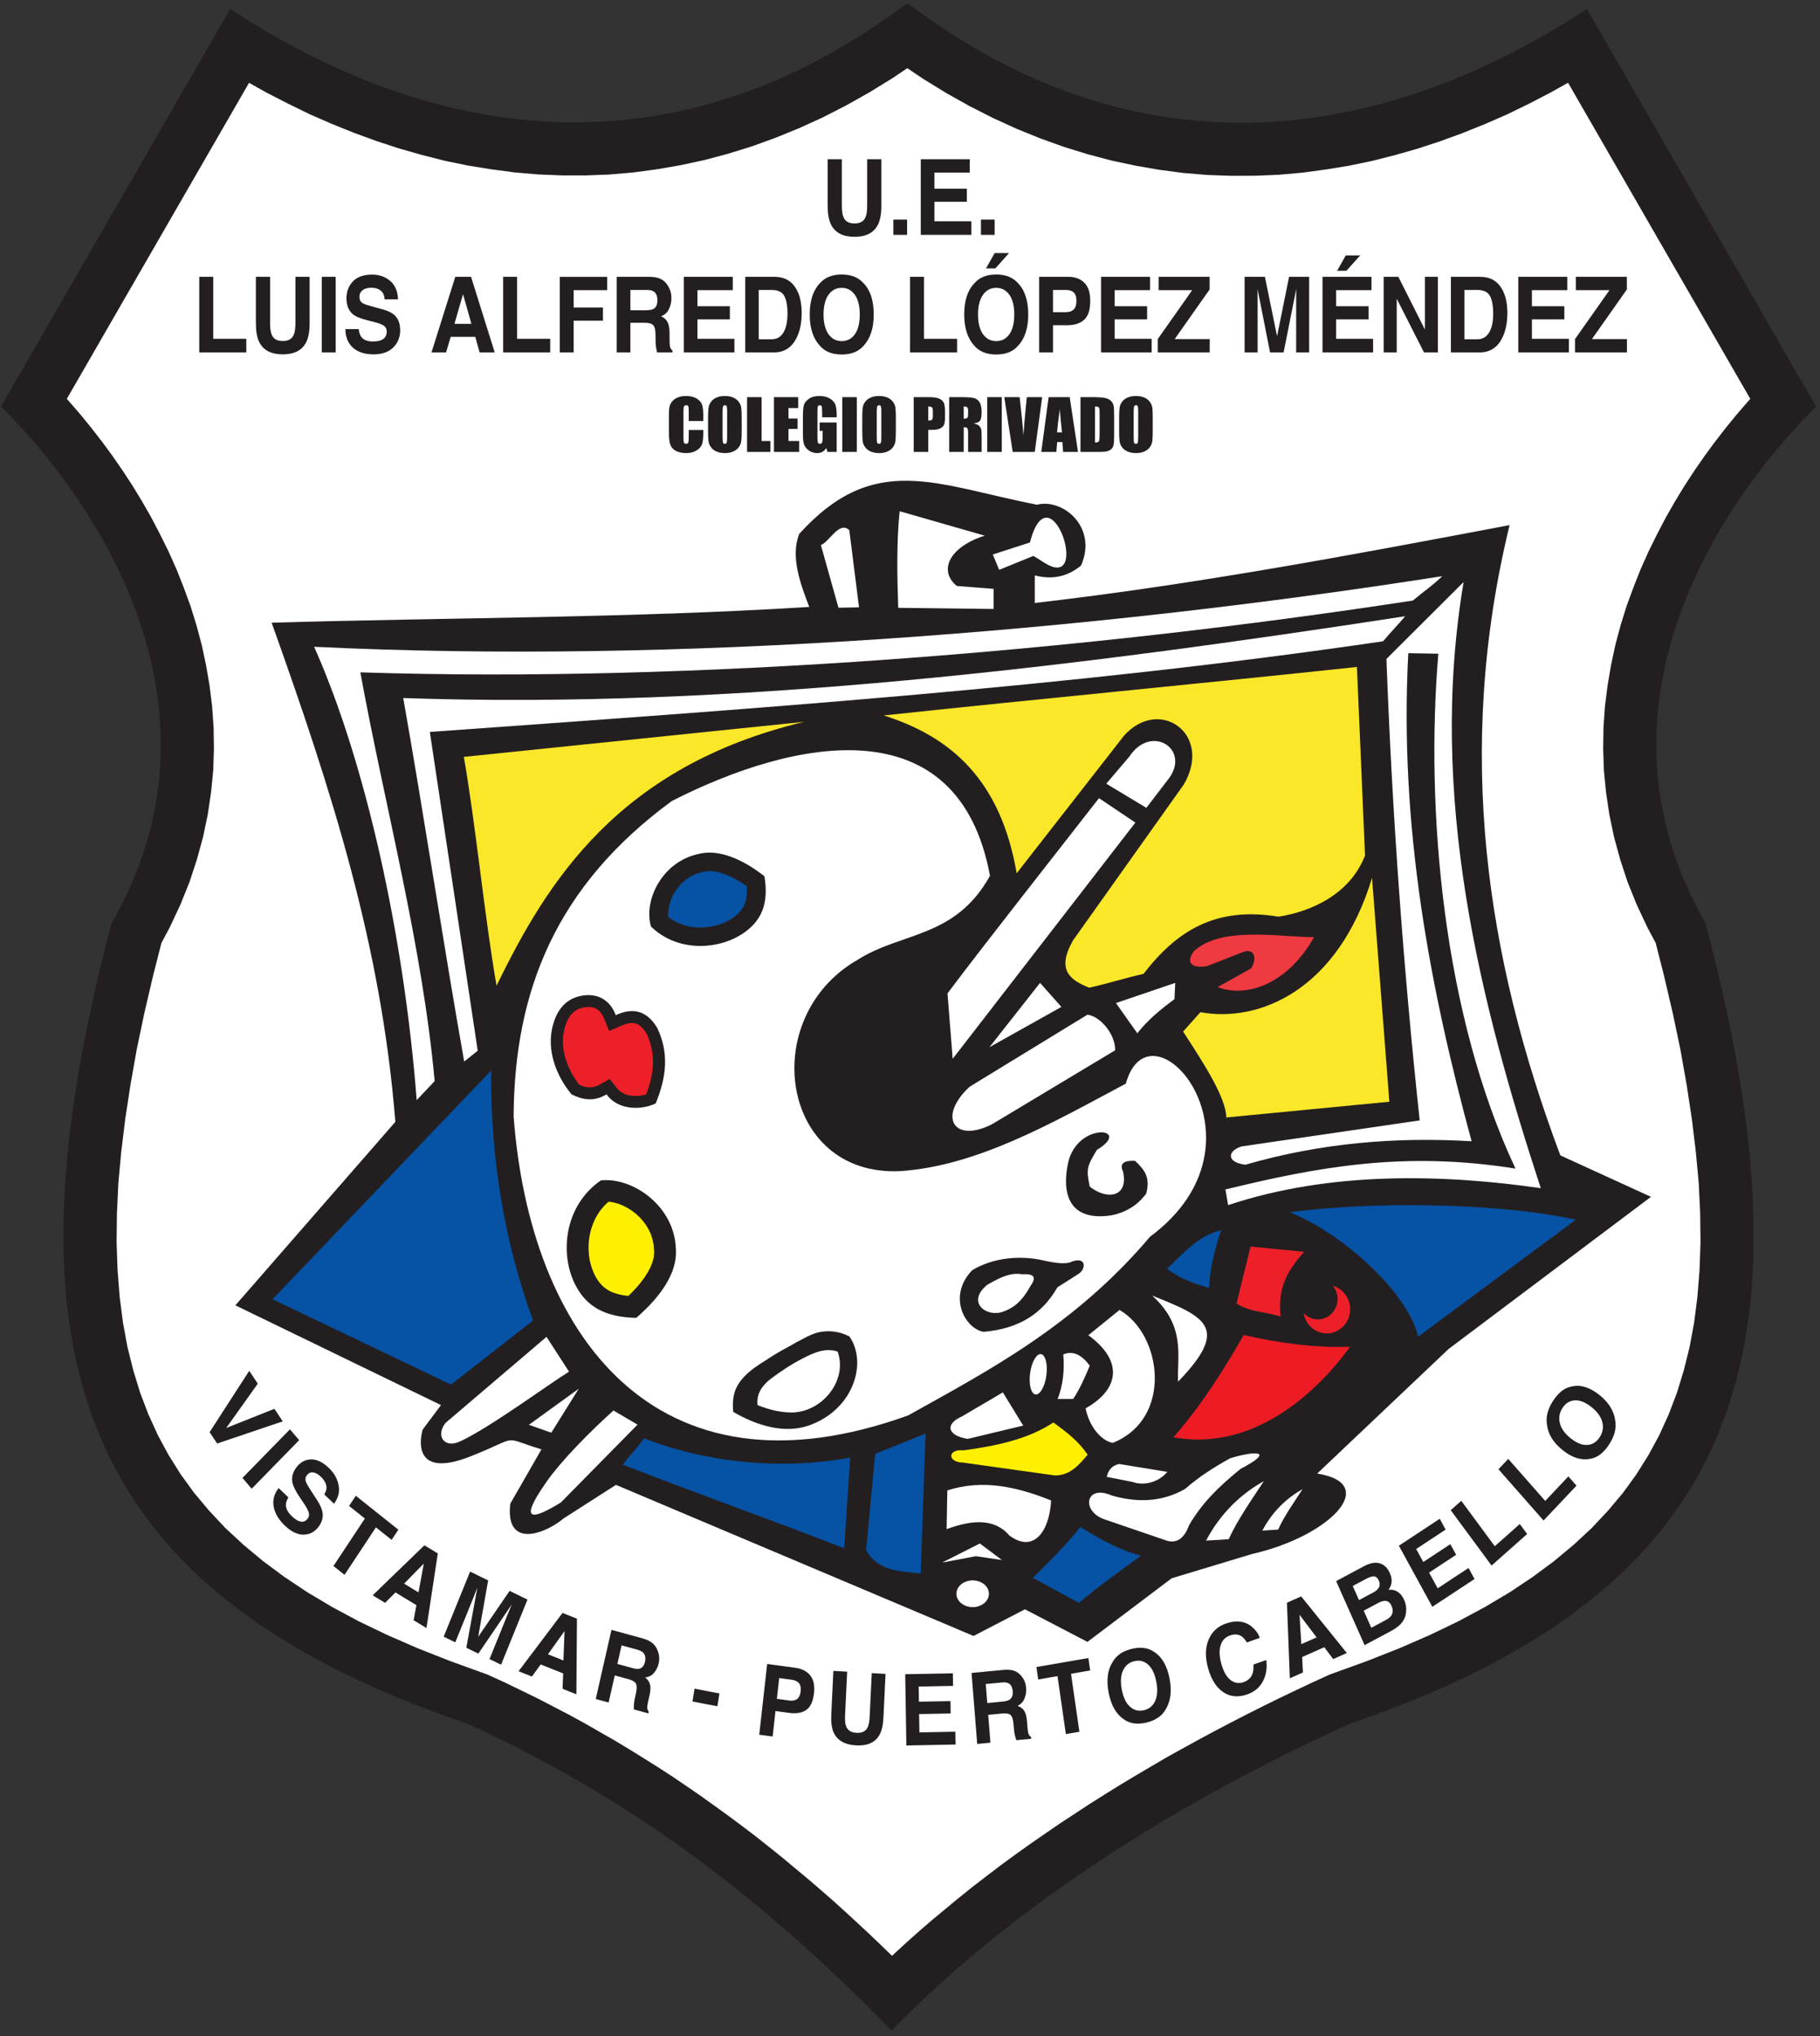<?xml version="1.0" encoding="UTF-8"?>
<svg xmlns="http://www.w3.org/2000/svg" xmlns:xlink="http://www.w3.org/1999/xlink" width="287pt" height="321pt" viewBox="0 0 287 321" version="1.1">
<rect x="0" y="0" width="287" height="321" fill="#333333" stroke="none"/>
<g id="surface1">
<path style=" stroke:none;fill-rule:evenodd;fill:rgb(13.699%,12.199%,12.5%);fill-opacity:1;" d="M 143.039 0.809 C 107.309 27.715 69.562 23.469 36.391 1.762 L 0.473 64.047 C 16.273 79.801 37.172 112.004 17.812 145.68 C -0.109 213.496 12 250.484 73.797 271.523 C 100.488 283.637 121.609 300.191 140.594 319.801 L 140.824 319.582 C 159.863 299.977 186.055 283.637 212.746 271.523 C 274.543 250.484 286.656 213.496 268.73 145.68 C 249.371 112.004 270.27 79.801 286.07 64.047 L 250.152 1.762 C 216.98 23.473 179.004 27.828 143.273 0.922 L 143.039 0.809 "/>
<path style="fill:none;stroke-width:5;stroke-linecap:butt;stroke-linejoin:miter;stroke:rgb(13.699%,12.199%,12.5%);stroke-opacity:1;stroke-miterlimit:22.926;" d="M 1430.391 3201.914 C 1073.086 2932.852 695.625 2975.312 363.906 3192.383 L 4.727 2569.531 C 162.734 2411.992 371.719 2089.961 178.125 1753.203 C -1.094 1075.039 120 705.156 737.969 494.766 C 1004.883 373.633 1216.094 208.086 1405.938 11.992 L 1408.242 14.18 C 1598.633 210.234 1860.547 373.633 2127.461 494.766 C 2745.43 705.156 2866.562 1075.039 2687.305 1753.203 C 2493.711 2089.961 2702.695 2411.992 2860.703 2569.531 L 2501.523 3192.383 C 2169.805 2975.273 1790.039 2931.719 1432.734 3200.781 Z M 1430.391 3201.914 " transform="matrix(0.1,0,0,-0.1,0,321)"/>
<path style=" stroke:none;fill-rule:evenodd;fill:rgb(100%,100%,100%);fill-opacity:1;" d="M 52.324 19.535 L 48.824 18.004 L 45.383 16.324 L 41.969 14.57 L 39.273 13.055 L 10.535 62.883 L 11.129 63.551 L 12.789 65.477 L 14.449 67.52 L 16.098 69.645 L 17.723 71.855 L 19.324 74.164 L 20.887 76.555 L 22.406 79.047 L 23.867 81.605 L 25.242 84.238 L 26.574 86.93 L 27.832 89.746 L 28.969 92.617 L 30.043 95.547 L 30.98 98.562 L 31.809 101.668 L 32.484 104.828 L 33.035 108.023 L 33.445 111.301 L 33.684 114.645 L 33.734 118.016 L 33.625 121.461 L 33.277 124.941 L 32.758 128.434 L 32.02 131.961 L 31.051 135.492 L 29.883 139.062 L 28.441 142.633 L 26.777 146.18 L 25.457 148.656 L 24.129 153.867 L 22.746 159.801 L 21.551 165.492 L 20.574 171.027 L 19.754 176.387 L 19.125 181.535 L 18.668 186.492 L 18.441 191.25 L 18.387 195.82 L 18.539 200.23 L 18.871 204.461 L 19.391 208.496 L 20.094 212.336 L 21.023 216.055 L 22.113 219.602 L 23.41 223.004 L 24.902 226.273 L 26.594 229.406 L 28.5 232.441 L 30.609 235.348 L 32.965 238.156 L 35.547 240.91 L 38.387 243.539 L 41.484 246.117 L 44.844 248.609 L 48.469 251.023 L 52.395 253.359 L 56.594 255.613 L 61.102 257.777 L 65.891 259.863 L 71.02 261.883 L 76.867 264 L 79.738 265.309 L 82.289 266.547 L 84.809 267.777 L 87.297 269.066 L 89.754 270.348 L 92.207 271.688 L 94.582 273.051 L 96.953 274.406 L 99.297 275.82 L 101.613 277.254 L 103.887 278.684 L 106.16 280.164 L 108.379 281.668 L 110.594 283.195 L 112.754 284.746 L 114.898 286.293 L 117.035 287.883 L 119.156 289.496 L 121.227 291.137 L 123.293 292.793 L 125.305 294.473 L 127.316 296.141 L 129.32 297.863 L 131.312 299.602 L 133.266 301.363 L 135.203 303.145 L 137.098 304.91 L 139.004 306.73 L 140.664 308.344 L 140.809 308.207 L 142.809 306.363 L 144.867 304.52 L 146.98 302.703 L 149.09 300.949 L 151.219 299.188 L 153.41 297.43 L 155.637 295.719 L 157.855 294.027 L 160.141 292.355 L 162.441 290.715 L 164.754 289.113 L 167.09 287.508 L 169.465 285.957 L 171.84 284.391 L 174.234 282.883 L 176.684 281.363 L 179.117 279.902 L 181.562 278.461 L 184.039 277.012 L 186.551 275.617 L 189.051 274.246 L 191.562 272.895 L 194.086 271.57 L 196.617 270.27 L 199.156 268.992 L 201.703 267.738 L 204.262 266.512 L 206.82 265.305 L 209.676 264 L 215.523 261.883 L 220.652 259.863 L 225.441 257.777 L 229.949 255.613 L 234.148 253.359 L 238.074 251.023 L 241.699 248.609 L 245.059 246.117 L 248.156 243.539 L 250.992 240.91 L 253.574 238.156 L 255.934 235.348 L 258.043 232.441 L 259.945 229.406 L 261.645 226.273 L 263.133 223.004 L 264.43 219.602 L 265.52 216.055 L 266.445 212.336 L 267.152 208.496 L 267.668 204.461 L 268.004 200.23 L 268.156 195.82 L 268.102 191.25 L 267.875 186.492 L 267.414 181.535 L 266.789 176.387 L 265.973 171.031 L 264.992 165.492 L 263.797 159.801 L 262.414 153.867 L 261.09 148.656 L 259.766 146.18 L 258.102 142.633 L 256.66 139.062 L 255.488 135.492 L 254.523 131.965 L 253.785 128.434 L 253.262 124.941 L 252.922 121.453 L 252.809 118.016 L 252.859 114.645 L 253.094 111.301 L 253.508 108.023 L 254.055 104.828 L 254.73 101.668 L 255.559 98.562 L 256.5 95.547 L 257.574 92.621 L 258.711 89.746 L 259.969 86.93 L 261.301 84.238 L 262.672 81.605 L 264.137 79.047 L 265.652 76.555 L 267.219 74.164 L 268.816 71.863 L 270.445 69.645 L 272.094 67.52 L 273.754 65.477 L 275.414 63.551 L 276.008 62.883 L 247.27 13.047 L 244.543 14.57 L 241.152 16.332 L 237.703 18.012 L 234.195 19.547 L 230.68 20.961 L 227.141 22.258 L 223.559 23.434 L 219.977 24.453 L 216.352 25.375 L 212.672 26.137 L 209.004 26.734 L 205.328 27.227 L 201.59 27.555 L 197.867 27.703 L 194.141 27.715 L 190.391 27.582 L 186.598 27.27 L 182.836 26.773 L 179.094 26.125 L 175.324 25.32 L 171.555 24.328 L 167.82 23.172 L 164.059 21.824 L 160.328 20.312 L 156.637 18.629 L 152.922 16.746 L 149.246 14.688 L 145.613 12.453 L 143.074 10.75 L 140.703 12.344 L 137.07 14.578 L 133.398 16.637 L 129.715 18.523 L 126.004 20.211 L 122.285 21.727 L 118.559 23.078 L 114.801 24.238 L 111.074 25.234 L 107.309 26.043 L 103.559 26.695 L 99.805 27.195 L 96.047 27.516 L 92.301 27.656 L 88.578 27.648 L 84.863 27.5 L 81.137 27.18 L 77.457 26.691 L 73.805 26.102 L 70.137 25.344 L 66.516 24.426 L 62.949 23.41 L 59.367 22.238 L 55.832 20.945 L 52.324 19.535 "/>
<path style=" stroke:none;fill-rule:nonzero;fill:rgb(13.699%,12.199%,12.5%);fill-opacity:1;" d="M 130.516 25.105 L 132.754 25.105 L 132.754 32.43 C 132.754 33.25 132.84 33.855 133.008 34.227 C 133.281 34.898 133.855 35.23 134.75 35.23 C 135.641 35.23 136.219 34.898 136.488 34.227 C 136.66 33.855 136.746 33.25 136.746 32.43 L 136.746 25.105 L 138.984 25.105 L 138.984 32.43 C 138.984 33.699 138.809 34.684 138.457 35.395 C 137.812 36.688 136.578 37.336 134.75 37.336 C 132.93 37.336 131.691 36.688 131.043 35.395 C 130.691 34.684 130.516 33.699 130.516 32.43 Z M 140.879 34.617 L 143.043 34.617 L 143.043 37.027 L 140.879 37.027 Z M 152.926 27.211 L 147.352 27.211 L 147.352 29.746 L 152.465 29.746 L 152.465 31.816 L 147.352 31.816 L 147.352 34.883 L 153.18 34.883 L 153.18 37.027 L 145.199 37.027 L 145.199 25.105 L 152.926 25.105 Z M 154.688 34.617 L 156.852 34.617 L 156.852 37.027 L 154.688 37.027 Z M 31.422 43.641 L 33.625 43.641 L 33.625 53.414 L 38.84 53.414 L 38.84 55.559 L 31.422 55.559 Z M 40.352 43.641 L 42.59 43.641 L 42.59 50.965 C 42.59 51.781 42.68 52.387 42.848 52.762 C 43.117 53.434 43.695 53.762 44.59 53.762 C 45.48 53.762 46.059 53.434 46.328 52.762 C 46.496 52.387 46.586 51.781 46.586 50.965 L 46.586 43.641 L 48.824 43.641 L 48.824 50.965 C 48.824 52.23 48.648 53.215 48.297 53.93 C 47.652 55.223 46.418 55.867 44.59 55.867 C 42.766 55.867 41.531 55.223 40.879 53.93 C 40.527 53.215 40.352 52.23 40.352 50.965 Z M 52.934 55.559 L 50.746 55.559 L 50.746 43.641 L 52.934 43.641 Z M 56.566 51.883 C 56.633 52.422 56.766 52.836 56.965 53.102 C 57.32 53.59 57.93 53.836 58.801 53.836 C 59.32 53.836 59.734 53.77 60.066 53.645 C 60.68 53.398 60.984 52.934 60.984 52.262 C 60.984 51.867 60.832 51.559 60.527 51.344 C 60.219 51.137 59.742 50.945 59.09 50.789 L 57.98 50.508 C 56.883 50.227 56.121 49.922 55.707 49.59 C 54.996 49.039 54.637 48.18 54.637 47.012 C 54.637 45.941 54.98 45.059 55.668 44.344 C 56.355 43.641 57.367 43.293 58.691 43.293 C 59.801 43.293 60.746 43.625 61.527 44.285 C 62.309 44.957 62.727 45.918 62.762 47.188 L 60.648 47.188 C 60.613 46.473 60.336 45.961 59.816 45.66 C 59.48 45.461 59.047 45.363 58.543 45.363 C 57.973 45.363 57.52 45.488 57.184 45.742 C 56.848 46.012 56.68 46.367 56.68 46.828 C 56.68 47.262 56.848 47.574 57.176 47.789 C 57.387 47.922 57.848 48.09 58.551 48.277 L 60.363 48.777 C 61.152 48.992 61.754 49.281 62.164 49.637 C 62.793 50.199 63.105 51.012 63.105 52.074 C 63.105 53.168 62.734 54.07 62.004 54.789 C 61.266 55.512 60.227 55.867 58.887 55.867 C 57.512 55.867 56.438 55.512 55.648 54.809 C 54.863 54.094 54.469 53.117 54.469 51.883 Z M 71.664 51.055 L 74.336 51.055 L 73.016 46.367 Z M 71.797 43.641 L 74.281 43.641 L 78.012 55.559 L 75.629 55.559 L 74.949 53.109 L 71.07 53.109 L 70.34 55.559 L 68.043 55.559 Z M 79.344 43.641 L 81.543 43.641 L 81.543 53.414 L 86.762 53.414 L 86.762 55.559 L 79.344 55.559 Z M 88.273 43.648 L 95.742 43.648 L 95.742 45.742 L 90.461 45.742 L 90.461 48.484 L 95.082 48.484 L 95.082 50.559 L 90.461 50.559 L 90.461 55.559 L 88.273 55.559 Z M 99.406 45.711 L 99.406 48.91 L 101.898 48.91 C 102.398 48.91 102.762 48.844 103.012 48.719 C 103.449 48.484 103.668 48.039 103.668 47.375 C 103.668 46.648 103.457 46.168 103.031 45.918 C 102.801 45.777 102.441 45.711 101.965 45.711 Z M 102.418 43.641 C 103.156 43.648 103.727 43.758 104.121 43.945 C 104.523 44.129 104.863 44.41 105.133 44.773 C 105.367 45.082 105.539 45.414 105.68 45.777 C 105.812 46.148 105.879 46.562 105.879 47.035 C 105.879 47.602 105.754 48.156 105.496 48.703 C 105.25 49.246 104.832 49.637 104.246 49.859 C 104.738 50.086 105.082 50.398 105.277 50.805 C 105.484 51.211 105.586 51.832 105.586 52.672 L 105.586 53.473 C 105.586 54.02 105.602 54.383 105.645 54.582 C 105.695 54.891 105.836 55.113 106.039 55.262 L 106.039 55.559 L 103.617 55.559 C 103.551 55.297 103.508 55.078 103.48 54.922 C 103.422 54.582 103.391 54.242 103.383 53.895 L 103.371 52.785 C 103.363 52.023 103.238 51.52 103.004 51.262 C 102.77 51.012 102.324 50.887 101.68 50.887 L 99.406 50.887 L 99.406 55.559 L 97.254 55.559 L 97.254 43.641 Z M 115.555 45.742 L 109.98 45.742 L 109.98 48.277 L 115.094 48.277 L 115.094 50.352 L 109.98 50.352 L 109.98 53.414 L 115.812 53.414 L 115.812 55.559 L 107.832 55.559 L 107.832 43.641 L 115.555 43.641 Z M 119.648 45.711 L 119.648 53.488 L 121.684 53.488 C 122.723 53.488 123.445 52.91 123.855 51.75 C 124.074 51.113 124.184 50.359 124.184 49.48 C 124.184 48.262 124.023 47.336 123.688 46.68 C 123.352 46.035 122.68 45.711 121.684 45.711 Z M 122.051 43.641 C 122.707 43.648 123.25 43.73 123.68 43.898 C 124.418 44.172 125.02 44.676 125.473 45.406 C 125.84 46 126.094 46.648 126.227 47.336 C 126.355 48.023 126.422 48.684 126.422 49.309 C 126.422 50.898 126.145 52.238 125.582 53.332 C 124.82 54.816 123.645 55.559 122.051 55.559 L 117.516 55.559 L 117.516 43.641 Z M 132.734 53.777 C 133.605 53.777 134.301 53.414 134.812 52.688 C 135.324 51.957 135.578 50.922 135.578 49.578 C 135.578 48.246 135.324 47.211 134.812 46.48 C 134.301 45.754 133.605 45.379 132.734 45.379 C 131.863 45.379 131.172 45.742 130.648 46.473 C 130.133 47.203 129.867 48.238 129.867 49.578 C 129.867 50.922 130.133 51.957 130.648 52.688 C 131.172 53.414 131.863 53.777 132.734 53.777 Z M 137.781 49.578 C 137.781 51.727 137.246 53.363 136.188 54.5 C 135.391 55.43 134.242 55.891 132.734 55.891 C 131.227 55.891 130.078 55.43 129.281 54.5 C 128.223 53.363 127.688 51.727 127.688 49.578 C 127.688 47.402 128.223 45.762 129.281 44.668 C 130.078 43.738 131.227 43.277 132.734 43.277 C 134.242 43.277 135.391 43.738 136.188 44.668 C 137.246 45.762 137.781 47.402 137.781 49.578 Z M 143.508 43.641 L 145.711 43.641 L 145.711 53.414 L 150.926 53.414 L 150.926 55.559 L 143.508 55.559 Z M 157.098 53.777 C 157.969 53.777 158.66 53.414 159.176 52.688 C 159.688 51.957 159.941 50.922 159.941 49.578 C 159.941 48.246 159.688 47.211 159.176 46.48 C 158.66 45.754 157.969 45.379 157.098 45.379 C 156.227 45.379 155.531 45.742 155.012 46.473 C 154.492 47.203 154.23 48.238 154.23 49.578 C 154.23 50.922 154.492 51.957 155.012 52.688 C 155.531 53.414 156.227 53.777 157.098 53.777 Z M 162.145 49.578 C 162.145 51.727 161.609 53.363 160.551 54.5 C 159.754 55.43 158.605 55.891 157.098 55.891 C 155.59 55.891 154.441 55.43 153.645 54.5 C 152.586 53.363 152.051 51.727 152.051 49.578 C 152.051 47.402 152.586 45.762 153.645 44.668 C 154.441 43.738 155.59 43.277 157.098 43.277 C 158.605 43.277 159.754 43.738 160.551 44.668 C 161.609 45.762 162.145 47.402 162.145 49.578 Z M 159.121 39.895 L 156.961 42.316 L 155.48 42.316 L 156.855 39.895 Z M 169.742 47.434 C 169.742 46.812 169.598 46.367 169.312 46.102 C 169.02 45.836 168.617 45.711 168.098 45.711 L 166.051 45.711 L 166.051 49.215 L 168.098 49.215 C 168.617 49.215 169.02 49.074 169.312 48.793 C 169.598 48.504 169.742 48.047 169.742 47.434 Z M 171.922 47.418 C 171.922 48.824 171.609 49.82 170.98 50.398 C 170.352 50.98 169.449 51.27 168.289 51.27 L 166.051 51.27 L 166.051 55.559 L 163.863 55.559 L 163.863 43.641 L 168.449 43.641 C 169.508 43.641 170.352 43.945 170.98 44.559 C 171.609 45.172 171.922 46.125 171.922 47.418 Z M 181.352 45.742 L 175.777 45.742 L 175.777 48.277 L 180.891 48.277 L 180.891 50.352 L 175.777 50.352 L 175.777 53.414 L 181.605 53.414 L 181.605 55.559 L 173.629 55.559 L 173.629 43.641 L 181.352 43.641 Z M 182.57 53.457 L 188.004 45.742 L 182.703 45.742 L 182.703 43.641 L 190.746 43.641 L 190.746 45.637 L 185.242 53.457 L 190.762 53.457 L 190.762 55.559 L 182.57 55.559 Z M 203.277 43.641 L 206.445 43.641 L 206.445 55.559 L 204.395 55.559 L 204.395 47.492 C 204.395 47.262 204.395 46.938 204.402 46.523 C 204.402 46.102 204.41 45.777 204.41 45.555 L 202.414 55.559 L 200.277 55.559 L 198.305 45.555 C 198.305 45.777 198.305 46.102 198.312 46.523 C 198.312 46.938 198.316 47.262 198.316 47.492 L 198.316 55.559 L 196.262 55.559 L 196.262 43.641 L 199.465 43.641 L 201.383 53.008 Z M 216.273 45.742 L 210.699 45.742 L 210.699 48.277 L 215.812 48.277 L 215.812 50.352 L 210.699 50.352 L 210.699 53.414 L 216.527 53.414 L 216.527 55.559 L 208.551 55.559 L 208.551 43.641 L 216.273 43.641 Z M 214.496 40.262 L 212.324 42.68 L 210.855 42.68 L 212.223 40.262 Z M 218.195 43.641 L 220.508 43.641 L 224.699 51.957 L 224.699 43.641 L 226.746 43.641 L 226.746 55.559 L 224.555 55.559 L 220.254 47.094 L 220.254 55.559 L 218.195 55.559 Z M 230.93 45.711 L 230.93 53.488 L 232.965 53.488 C 234.004 53.488 234.727 52.91 235.137 51.75 C 235.355 51.113 235.465 50.359 235.465 49.48 C 235.465 48.262 235.305 47.336 234.969 46.68 C 234.633 46.035 233.957 45.711 232.965 45.711 Z M 233.328 43.641 C 233.988 43.648 234.527 43.73 234.961 43.898 C 235.699 44.172 236.301 44.676 236.754 45.406 C 237.117 46 237.375 46.648 237.508 47.336 C 237.637 48.023 237.703 48.684 237.703 49.309 C 237.703 50.898 237.426 52.238 236.863 53.332 C 236.102 54.816 234.926 55.559 233.328 55.559 L 228.797 55.559 L 228.797 43.641 Z M 247.145 45.742 L 241.57 45.742 L 241.57 48.277 L 246.684 48.277 L 246.684 50.352 L 241.57 50.352 L 241.57 53.414 L 247.402 53.414 L 247.402 55.559 L 239.422 55.559 L 239.422 43.641 L 247.145 43.641 Z M 248.367 53.457 L 253.801 45.742 L 248.496 45.742 L 248.496 43.641 L 256.543 43.641 L 256.543 45.637 L 251.035 53.457 L 256.559 53.457 L 256.559 55.559 L 248.367 55.559 L 248.367 53.457 "/>
<path style=" stroke:none;fill-rule:nonzero;fill:rgb(13.699%,12.199%,12.5%);fill-opacity:1;" d="M 110.902 66.375 L 108.609 66.375 L 108.609 64.871 C 108.609 64.434 108.582 64.16 108.539 64.055 C 108.488 63.941 108.383 63.891 108.215 63.891 C 108.023 63.891 107.902 63.953 107.852 64.086 C 107.801 64.223 107.773 64.508 107.773 64.945 L 107.773 68.953 C 107.773 69.375 107.801 69.648 107.852 69.773 C 107.902 69.902 108.02 69.969 108.199 69.969 C 108.363 69.969 108.477 69.902 108.531 69.773 C 108.582 69.648 108.609 69.348 108.609 68.871 L 108.609 67.789 L 110.902 67.789 L 110.902 68.129 C 110.902 69.02 110.836 69.652 110.707 70.023 C 110.578 70.402 110.293 70.73 109.855 71.008 C 109.414 71.285 108.867 71.43 108.227 71.43 C 107.551 71.43 107 71.309 106.562 71.074 C 106.129 70.832 105.84 70.504 105.695 70.086 C 105.555 69.66 105.48 69.023 105.48 68.18 L 105.48 65.66 C 105.48 65.035 105.504 64.566 105.551 64.254 C 105.594 63.941 105.723 63.645 105.941 63.359 C 106.156 63.07 106.453 62.84 106.84 62.676 C 107.223 62.512 107.66 62.43 108.16 62.43 C 108.832 62.43 109.391 62.555 109.832 62.812 C 110.266 63.07 110.555 63.387 110.695 63.77 C 110.836 64.152 110.902 64.746 110.902 65.555 Z M 116.957 67.668 C 116.957 68.539 116.938 69.148 116.895 69.512 C 116.855 69.871 116.723 70.203 116.504 70.5 C 116.289 70.801 115.984 71.031 115.613 71.188 C 115.238 71.352 114.805 71.43 114.309 71.43 C 113.836 71.43 113.41 71.352 113.035 71.203 C 112.656 71.051 112.355 70.828 112.129 70.52 C 111.898 70.223 111.766 69.895 111.723 69.539 C 111.676 69.176 111.652 68.555 111.652 67.668 L 111.652 66.188 C 111.652 65.32 111.676 64.707 111.723 64.348 C 111.762 63.988 111.891 63.652 112.113 63.359 C 112.328 63.059 112.625 62.828 113.004 62.672 C 113.379 62.508 113.812 62.43 114.309 62.43 C 114.781 62.43 115.203 62.508 115.578 62.652 C 115.953 62.809 116.258 63.031 116.488 63.336 C 116.715 63.637 116.852 63.965 116.895 64.32 C 116.938 64.68 116.957 65.297 116.957 66.188 Z M 114.664 64.828 C 114.664 64.43 114.641 64.172 114.598 64.059 C 114.555 63.949 114.461 63.891 114.32 63.891 C 114.195 63.891 114.105 63.938 114.047 64.023 C 113.98 64.117 113.945 64.387 113.945 64.828 L 113.945 68.859 C 113.945 69.363 113.969 69.676 114.012 69.789 C 114.051 69.91 114.152 69.969 114.301 69.969 C 114.461 69.969 114.559 69.898 114.605 69.77 C 114.641 69.633 114.664 69.309 114.664 68.801 Z M 120.102 62.609 L 120.102 69.52 L 121.492 69.52 L 121.492 71.246 L 117.809 71.246 L 117.809 62.609 Z M 122.047 62.609 L 125.871 62.609 L 125.871 64.336 L 124.34 64.336 L 124.34 65.977 L 125.77 65.977 L 125.77 67.621 L 124.34 67.621 L 124.34 69.52 L 126.02 69.52 L 126.02 71.246 L 122.047 71.246 Z M 131.938 65.789 L 129.645 65.789 L 129.645 65.004 C 129.645 64.512 129.621 64.199 129.586 64.074 C 129.539 63.953 129.434 63.891 129.273 63.891 C 129.129 63.891 129.031 63.941 128.98 64.055 C 128.934 64.156 128.902 64.43 128.902 64.871 L 128.902 69.02 C 128.902 69.406 128.934 69.66 128.98 69.785 C 129.031 69.902 129.133 69.969 129.289 69.969 C 129.457 69.969 129.566 69.898 129.629 69.762 C 129.691 69.621 129.719 69.352 129.719 68.949 L 129.719 67.926 L 129.254 67.926 L 129.254 66.609 L 131.938 66.609 L 131.938 71.246 L 130.496 71.246 L 130.285 70.629 C 130.129 70.898 129.93 71.094 129.695 71.23 C 129.457 71.363 129.176 71.43 128.855 71.43 C 128.469 71.43 128.105 71.336 127.773 71.156 C 127.438 70.969 127.18 70.746 127.008 70.473 C 126.828 70.203 126.723 69.922 126.68 69.625 C 126.637 69.324 126.613 68.883 126.613 68.285 L 126.613 65.719 C 126.613 64.895 126.656 64.297 126.754 63.922 C 126.84 63.551 127.102 63.203 127.531 62.895 C 127.961 62.582 128.52 62.43 129.199 62.43 C 129.875 62.43 130.434 62.562 130.871 62.836 C 131.312 63.102 131.602 63.426 131.734 63.797 C 131.871 64.168 131.938 64.707 131.938 65.418 Z M 135.113 62.609 L 135.113 71.246 L 132.824 71.246 L 132.824 62.609 Z M 141.27 67.668 C 141.27 68.539 141.254 69.148 141.207 69.512 C 141.168 69.871 141.035 70.203 140.816 70.5 C 140.602 70.801 140.301 71.031 139.926 71.188 C 139.551 71.352 139.117 71.43 138.621 71.43 C 138.148 71.43 137.723 71.352 137.352 71.203 C 136.973 71.051 136.672 70.828 136.441 70.52 C 136.215 70.223 136.078 69.895 136.035 69.539 C 135.988 69.176 135.969 68.555 135.969 67.668 L 135.969 66.188 C 135.969 65.32 135.988 64.707 136.035 64.348 C 136.074 63.988 136.203 63.652 136.426 63.359 C 136.641 63.059 136.938 62.828 137.316 62.672 C 137.691 62.508 138.125 62.43 138.621 62.43 C 139.094 62.43 139.52 62.508 139.895 62.652 C 140.266 62.809 140.574 63.031 140.801 63.336 C 141.031 63.637 141.164 63.965 141.207 64.32 C 141.254 64.68 141.27 65.297 141.27 66.188 Z M 138.977 64.828 C 138.977 64.43 138.953 64.172 138.91 64.059 C 138.867 63.949 138.773 63.891 138.633 63.891 C 138.508 63.891 138.422 63.938 138.359 64.023 C 138.293 64.117 138.258 64.387 138.258 64.828 L 138.258 68.859 C 138.258 69.363 138.281 69.676 138.324 69.789 C 138.363 69.91 138.465 69.969 138.617 69.969 C 138.773 69.969 138.871 69.898 138.918 69.77 C 138.953 69.633 138.977 69.309 138.977 68.801 Z M 144.086 62.609 L 146.395 62.609 C 147.02 62.609 147.496 62.66 147.832 62.754 C 148.172 62.852 148.422 62.988 148.59 63.168 C 148.758 63.355 148.875 63.57 148.938 63.828 C 148.992 64.086 149.023 64.484 149.023 65.023 L 149.023 65.777 C 149.023 66.332 148.965 66.734 148.852 66.984 C 148.734 67.238 148.516 67.43 148.211 67.566 C 147.898 67.703 147.492 67.77 146.996 67.77 L 146.379 67.77 L 146.379 71.246 L 144.086 71.246 Z M 146.379 64.086 L 146.379 66.285 C 146.441 66.285 146.5 66.293 146.543 66.293 C 146.754 66.293 146.898 66.238 146.984 66.141 C 147.066 66.035 147.105 65.828 147.105 65.504 L 147.105 64.797 C 147.105 64.5 147.062 64.309 146.969 64.223 C 146.871 64.133 146.676 64.086 146.379 64.086 Z M 149.676 62.609 L 151.301 62.609 C 152.379 62.609 153.109 62.648 153.496 62.73 C 153.879 62.812 154.191 63.023 154.434 63.359 C 154.672 63.695 154.797 64.234 154.797 64.969 C 154.797 65.645 154.711 66.09 154.539 66.324 C 154.371 66.555 154.031 66.691 153.527 66.742 C 153.984 66.852 154.293 66.996 154.449 67.184 C 154.598 67.367 154.699 67.539 154.738 67.691 C 154.777 67.844 154.797 68.27 154.797 68.969 L 154.797 71.246 L 152.664 71.246 L 152.664 68.379 C 152.664 67.914 152.625 67.633 152.555 67.516 C 152.48 67.406 152.285 67.352 151.969 67.352 L 151.969 71.246 L 149.676 71.246 Z M 151.969 64.086 L 151.969 66.008 C 152.223 66.008 152.406 65.977 152.508 65.906 C 152.613 65.836 152.664 65.609 152.664 65.227 L 152.664 64.758 C 152.664 64.48 152.613 64.305 152.516 64.215 C 152.414 64.129 152.234 64.086 151.969 64.086 Z M 157.973 62.609 L 157.973 71.246 L 155.68 71.246 L 155.68 62.609 Z M 164.34 62.609 L 163.176 71.246 L 159.695 71.246 L 158.367 62.609 L 160.789 62.609 C 161.066 64.988 161.266 67.004 161.383 68.641 C 161.508 66.98 161.629 65.504 161.762 64.215 L 161.922 62.609 Z M 168.684 62.609 L 169.992 71.246 L 167.645 71.246 L 167.531 69.695 L 166.711 69.695 L 166.574 71.246 L 164.199 71.246 L 165.363 62.609 Z M 167.469 68.164 C 167.352 67.188 167.238 65.977 167.121 64.539 C 166.887 66.195 166.742 67.402 166.688 68.164 Z M 170.383 62.609 L 172.102 62.609 C 173.203 62.609 173.949 62.66 174.34 62.758 C 174.73 62.859 175.031 63.02 175.234 63.25 C 175.438 63.48 175.562 63.73 175.617 64.008 C 175.668 64.289 175.691 64.84 175.691 65.66 L 175.691 68.68 C 175.691 69.457 175.656 69.977 175.578 70.238 C 175.508 70.5 175.379 70.703 175.188 70.852 C 175.004 70.996 174.777 71.102 174.504 71.16 C 174.23 71.223 173.82 71.246 173.277 71.246 L 170.383 71.246 Z M 172.676 64.086 L 172.676 69.77 C 173.004 69.77 173.211 69.707 173.285 69.578 C 173.359 69.445 173.398 69.09 173.398 68.516 L 173.398 65.16 C 173.398 64.77 173.387 64.516 173.359 64.406 C 173.336 64.297 173.277 64.215 173.188 64.168 C 173.098 64.113 172.926 64.086 172.676 64.086 Z M 181.777 67.668 C 181.777 68.539 181.762 69.148 181.719 69.512 C 181.676 69.871 181.543 70.203 181.324 70.5 C 181.109 70.801 180.809 71.031 180.434 71.188 C 180.062 71.352 179.625 71.43 179.129 71.43 C 178.656 71.43 178.23 71.352 177.859 71.203 C 177.48 71.051 177.18 70.828 176.949 70.52 C 176.723 70.223 176.59 69.895 176.543 69.539 C 176.496 69.176 176.477 68.555 176.477 67.668 L 176.477 66.188 C 176.477 65.32 176.496 64.707 176.543 64.348 C 176.582 63.988 176.711 63.652 176.934 63.359 C 177.148 63.059 177.445 62.828 177.824 62.672 C 178.199 62.508 178.633 62.43 179.129 62.43 C 179.605 62.43 180.027 62.508 180.402 62.652 C 180.773 62.809 181.082 63.031 181.309 63.336 C 181.539 63.637 181.672 63.965 181.719 64.32 C 181.762 64.68 181.777 65.297 181.777 66.188 Z M 179.488 64.828 C 179.488 64.43 179.465 64.172 179.422 64.059 C 179.375 63.949 179.281 63.891 179.141 63.891 C 179.02 63.891 178.93 63.938 178.867 64.023 C 178.801 64.117 178.77 64.387 178.77 64.828 L 178.77 68.859 C 178.77 69.363 178.789 69.676 178.836 69.789 C 178.871 69.91 178.973 69.969 179.125 69.969 C 179.281 69.969 179.379 69.898 179.426 69.77 C 179.465 69.633 179.488 69.309 179.488 68.801 L 179.488 64.828 "/>
<path style=" stroke:none;fill-rule:evenodd;fill:rgb(13.699%,12.199%,12.5%);fill-opacity:1;" d="M 62.344 176.863 L 37.117 205.789 L 69.539 221.516 L 66.648 225.387 C 66.648 225.387 64.094 233.617 74.258 229.578 C 82.277 226.387 78.797 226.48 85.383 228.496 L 80.469 237.055 C 79.621 244.207 85.914 241.871 88.875 239.383 L 97.133 234.094 L 153.52 257.914 L 161.625 253.711 L 171.48 258.848 L 184.762 248.82 L 197.473 244.98 C 209.613 242.238 217.797 233.91 207.707 232.312 L 228.43 212.672 L 260.344 188.684 L 246.055 182.152 C 234.41 151.152 229.371 118.453 238.051 82.785 C 212.859 87.555 188.371 92.16 163.18 95.062 C 163.18 93.613 163.18 92.16 163.18 90.711 C 165.93 91.434 168.363 90.914 170.48 89.152 C 173.129 83.035 167.551 78.531 163.527 79.57 C 147.516 76.445 137.883 71.09 126.027 84.176 C 124.652 87.703 126.133 91.852 127.613 95.684 C 99.355 97.449 71.094 97.344 42.836 98.172 C 52.359 124.82 60.121 148.977 62.344 176.863 "/>
<path style=" stroke:none;fill-rule:evenodd;fill:rgb(98%,90.599%,16.1%);fill-opacity:1;" d="M 139.363 112.793 C 149.844 116.109 157.781 122.848 160.32 137.676 L 177.242 115.992 C 182.789 109.754 191.332 115.695 186.676 123.68 L 169.211 148.25 C 166.566 152.914 168.684 154.469 171.754 155.715 C 174.609 155.094 177.469 154.16 180.324 153.535 C 185.512 146.797 191.652 142.859 201.602 144.52 C 206.961 143.684 212.934 140.867 215.254 134.875 L 213.977 105.148 C 189.738 107.742 163.602 110.199 139.363 112.793 "/>
<path style=" stroke:none;fill-rule:evenodd;fill:rgb(98%,90.599%,16.1%);fill-opacity:1;" d="M 126.824 113.797 L 73.148 119.324 C 75.051 130.312 76.395 144.422 78.301 155.41 C 86.312 138.898 97.605 120.781 126.824 113.797 "/>
<path style=" stroke:none;fill-rule:evenodd;fill:rgb(2.399%,32.199%,64.299%);fill-opacity:1;" d="M 77.445 168.777 C 77.34 183.188 79.715 196.27 84.055 208.191 L 71.117 218.285 L 42.973 204.832 L 77.445 168.777 "/>
<path style=" stroke:none;fill-rule:evenodd;fill:rgb(100%,100%,100%);fill-opacity:1;" d="M 133.93 83.586 C 132.367 82.062 130.781 85.414 129.449 85.934 L 132.219 95.809 L 135.461 95.746 L 133.93 83.586 "/>
<path style=" stroke:none;fill-rule:evenodd;fill:rgb(100%,100%,100%);fill-opacity:1;" d="M 155.293 84.453 C 150.82 83.168 146.352 81.887 141.879 80.602 C 141.34 85.359 141.492 91.523 141.648 95.828 L 156.68 96.008 L 156.68 92.836 C 155.062 92.684 152.516 92.531 150.898 92.383 C 147.891 89.965 149.742 86.188 155.293 84.453 "/>
<path style=" stroke:none;fill-rule:evenodd;fill:rgb(100%,100%,100%);fill-opacity:1;" d="M 162.41 85.523 L 156.562 87.414 L 157.562 89.836 L 162.949 87.641 C 163.691 88.047 164.438 88.602 165.18 89.004 C 171.941 92.652 165.484 73.754 162.41 85.523 "/>
<path style=" stroke:none;fill-rule:evenodd;fill:rgb(100%,100%,100%);fill-opacity:1;" d="M 156.113 138.07 C 151.125 111.148 125.305 116.418 105.938 126.285 C 87.648 139.695 81.094 156.27 80.996 176.008 C 83.539 210.113 103.102 237.609 143.203 223.145 C 155.918 216.055 169.512 208.965 181.348 194.977 C 201.496 180.031 181.445 156.75 177.535 170.836 C 165.699 177.156 154.156 183.77 142.027 184.629 C 123.055 185.59 119.34 160.391 135.281 151.289 C 142.227 146.883 150.637 147.938 156.113 138.07 "/>
<path style=" stroke:none;fill-rule:evenodd;fill:rgb(93.724%,22.745%,25.882%);fill-opacity:1;" d="M 207.211 147.746 C 201.777 147.746 192.566 145.953 188.27 149.961 C 186.848 151.844 188.062 152.746 190.402 152.293 L 196.047 150.082 C 197.844 149.469 198.262 151.066 197.301 152.664 L 192.031 155.609 C 196.254 157.309 202.902 155.418 207.211 147.746 "/>
<path style=" stroke:none;fill-rule:evenodd;fill:rgb(13.699%,12.199%,12.5%);fill-opacity:1;" d="M 172.969 181.289 C 178.789 177.77 169.828 176.742 168.418 183.391 C 167.457 187.922 168.367 192.617 175.227 191.609 C 177.316 191.199 179.281 190.176 180.746 188.172 C 181.414 185.715 180.578 184.484 178.988 183.012 C 177.336 182.922 176.453 183.363 177.105 184.73 C 177.984 188.949 174.348 189.113 171.84 187.062 C 171.254 184.238 171.422 183.871 172.969 181.289 "/>
<path style=" stroke:none;fill-rule:evenodd;fill:rgb(2.399%,32.199%,64.299%);fill-opacity:1;" d="M 203.363 191.125 C 210.535 193.82 221.688 202.996 223.641 210.727 L 248.5 192.289 C 236.184 189.551 215.68 189.402 203.363 191.125 "/>
<path style=" stroke:none;fill-rule:evenodd;fill:rgb(98%,90.599%,16.1%);fill-opacity:1;" d="M 216.359 138.402 C 211.039 155.953 198.703 161.293 189.293 159.578 L 186.566 162.629 C 189.746 167.523 193.316 172.992 193.383 176.172 L 219.09 173.691 C 218.18 161.93 217.27 150.164 216.359 138.402 "/>
<path style=" stroke:none;fill-rule:evenodd;fill:rgb(2.399%,32.199%,64.299%);fill-opacity:1;" d="M 134.066 229.793 C 133.75 234.559 133.438 239.32 133.121 244.086 C 122.32 239.879 109.023 235.129 98.227 230.922 C 99.109 229.621 100.688 228.051 101.57 226.754 C 111.195 230.535 123.078 231.836 134.066 229.793 "/>
<path style=" stroke:none;fill-rule:evenodd;fill:rgb(100%,100%,100%);fill-opacity:1;" d="M 89.73 216.246 L 86.18 210.758 L 70.246 224.336 C 68.668 226.379 70.055 228.391 72.527 227.254 C 77.238 225.082 86.531 218.215 89.73 216.246 "/>
<path style=" stroke:none;fill-rule:evenodd;fill:rgb(100%,100%,100%);fill-opacity:1;" d="M 100.531 224.598 L 96.742 222.371 C 93.27 225.465 88.32 230.434 85.984 233.898 C 81.691 240.086 84.027 239.59 88.449 236.867 L 100.531 224.598 "/>
<path style=" stroke:none;fill-rule:evenodd;fill:rgb(2.399%,32.199%,64.299%);fill-opacity:1;" d="M 145.953 225.996 L 138.008 229.211 L 136.578 244.391 C 138.602 247.98 142.414 247.648 145.195 248.082 L 145.953 225.996 "/>
<path style=" stroke:none;fill-rule:evenodd;fill:rgb(100%,100%,100%);fill-opacity:1;" d="M 91.27 218.93 L 83.402 224.625 L 86.938 225.867 Z M 91.27 218.93 "/>
<path style=" stroke:none;fill-rule:evenodd;fill:rgb(100%,100%,100%);fill-opacity:1;" d="M 68.543 170.434 C 66.57 148.887 60.727 127.309 56.82 106 C 109.512 107.695 170.594 102.695 222.801 94.676 C 224.961 92.875 225.781 92.418 227.441 90.832 C 171.195 99.664 106.992 104.742 49.535 101.969 C 57.586 120.004 63.703 147.352 65.707 173.441 L 68.543 170.434 "/>
<path style=" stroke:none;fill-rule:evenodd;fill:rgb(100%,100%,100%);fill-opacity:1;" d="M 221.582 97.152 C 220.742 98.18 218.941 100.07 218.102 101.098 C 168.797 108.359 117.504 111.828 67.781 115.391 L 75.332 165.648 L 73.199 167.355 C 70.051 149.613 66.73 127.789 63.586 110.047 C 116.008 111.871 169.973 105.082 221.582 97.152 "/>
<path style=" stroke:none;fill-rule:evenodd;fill:rgb(100%,100%,100%);fill-opacity:1;" d="M 230.801 91.758 L 218.629 103.883 C 219.539 128.34 221.289 152.59 223.875 176.633 L 195.762 180.742 C 193.453 181.496 193.453 183.277 196.391 183.621 C 208.281 180.176 220.168 179.215 232.059 179.922 C 225.555 155.945 220.609 130.445 222.078 102.977 L 226.812 103.062 C 224.742 127.871 227.594 159.988 238.98 184.234 C 221.43 181.43 207.859 183.961 193.242 187.523 L 193.664 189.992 C 209.812 184.602 227.68 185.117 242.969 187.32 C 233.457 158.277 225.098 125.578 230.801 91.758 "/>
<path style=" stroke:none;fill-rule:evenodd;fill:rgb(100%,100%,100%);fill-opacity:1;" d="M 179.039 129.684 L 173.301 125.828 C 167.125 133.777 155.305 148.754 149.414 156.609 L 150.23 166.926 L 179.039 129.684 "/>
<path style=" stroke:none;fill-rule:evenodd;fill:rgb(100%,100%,100%);fill-opacity:1;" d="M 180.77 127.359 L 174.453 123.551 L 178.098 119.27 C 181.477 114.121 187.652 118 184.414 122.602 L 180.77 127.359 "/>
<path style=" stroke:none;fill-rule:evenodd;fill:rgb(2.399%,32.199%,64.299%);fill-opacity:1;" d="M 115.668 137.547 L 116.309 137.871 L 116.961 138.242 L 117.621 138.652 L 118.293 139.098 L 118.535 139.273 L 118.543 139.379 L 118.574 140.004 L 118.562 140.555 L 118.52 141.078 L 118.457 141.555 L 118.371 141.961 L 118.258 142.344 L 118.121 142.699 L 117.961 143.035 L 117.777 143.363 L 117.574 143.664 L 117.34 143.957 L 117.059 144.258 L 116.742 144.566 L 116.387 144.855 L 116.086 145.078 L 115.758 145.305 L 115.414 145.516 L 115.074 145.707 L 114.715 145.883 L 114.316 146.062 L 113.926 146.223 L 113.523 146.363 L 113.113 146.488 L 112.688 146.598 L 112.258 146.695 L 111.809 146.773 L 111.363 146.84 L 110.934 146.883 L 110.484 146.902 L 110.039 146.914 L 109.594 146.895 L 109.148 146.867 L 108.707 146.812 L 108.266 146.746 L 107.824 146.652 L 107.383 146.547 L 106.973 146.422 L 106.555 146.273 L 106.145 146.105 L 105.75 145.922 L 105.359 145.707 L 104.965 145.473 L 104.594 145.223 L 104.262 144.969 L 104.23 144.68 L 104.246 144.031 L 104.324 143.336 L 104.484 142.613 L 104.715 141.887 L 105.02 141.156 L 105.395 140.449 L 105.848 139.766 L 106.344 139.137 L 106.91 138.559 L 107.539 138.023 L 108.199 137.566 L 108.922 137.188 L 109.695 136.875 L 110.621 136.629 L 111.047 136.535 L 111.438 136.492 L 111.859 136.48 L 112.297 136.508 L 112.801 136.578 L 113.324 136.68 L 113.863 136.832 L 114.453 137.031 L 115.051 137.266 L 115.668 137.547 "/>
<path style=" stroke:none;fill-rule:evenodd;fill:rgb(100%,94.116%,0%);fill-opacity:1;" d="M 102.07 202.293 L 101.555 202.922 L 100.98 203.547 L 100.363 204.184 L 99.695 204.82 L 99.441 205.047 L 99.316 205.035 L 98.578 204.945 L 97.934 204.824 L 97.328 204.676 L 96.781 204.516 L 96.32 204.344 L 95.898 204.145 L 95.508 203.93 L 95.148 203.688 L 94.805 203.426 L 94.492 203.148 L 94.195 202.84 L 93.902 202.477 L 93.609 202.07 L 93.344 201.633 L 93.148 201.262 L 92.953 200.863 L 92.777 200.453 L 92.625 200.047 L 92.496 199.629 L 92.367 199.16 L 92.262 198.703 L 92.184 198.246 L 92.121 197.777 L 92.082 197.297 L 92.059 196.812 L 92.062 196.312 L 92.078 195.82 L 92.117 195.348 L 92.188 194.859 L 92.27 194.375 L 92.383 193.898 L 92.512 193.426 L 92.668 192.957 L 92.84 192.492 L 93.043 192.035 L 93.262 191.582 L 93.492 191.16 L 93.758 190.738 L 94.039 190.332 L 94.34 189.941 L 94.672 189.562 L 95.035 189.18 L 95.402 188.828 L 95.773 188.52 L 96.117 188.547 L 96.875 188.688 L 97.676 188.91 L 98.488 189.223 L 99.293 189.617 L 100.086 190.09 L 100.832 190.633 L 101.543 191.258 L 102.176 191.914 L 102.734 192.645 L 103.227 193.43 L 103.625 194.23 L 103.914 195.082 L 104.121 195.98 L 104.215 197.023 L 104.23 197.5 L 104.199 197.934 L 104.129 198.395 L 104.004 198.855 L 103.812 199.387 L 103.586 199.934 L 103.289 200.484 L 102.934 201.086 L 102.531 201.684 L 102.07 202.293 "/>
<path style=" stroke:none;fill-rule:evenodd;fill:rgb(13.699%,12.199%,12.5%);fill-opacity:1;" d="M 127.742 224.66 C 123.688 226.188 119.16 224.656 115.617 222.582 C 115.547 221.797 115.535 220.973 115.68 220.195 C 116.086 217.617 118.414 215.902 120.523 214.605 C 121.809 213.734 123.191 212.926 124.566 212.195 C 125.266 211.781 125.988 211.383 126.73 211.016 C 127.449 210.617 128.191 210.281 128.973 210.062 C 130.699 209.668 132.352 209.895 133.93 210.68 C 134.773 211.867 135.137 213.254 135.18 214.688 C 135.191 219.242 132.027 223.121 127.742 224.66 Z M 122.488 222.449 C 121.453 222.227 120.453 221.918 119.473 221.527 C 119.246 219.762 120.168 218.438 121.52 217.391 C 123.117 216.191 124.797 215.074 126.586 214.16 C 128.309 213.262 130.086 212.453 132.055 213.066 C 132.105 213.168 132.156 213.273 132.188 213.379 C 133.555 217.914 129.43 222.75 124.703 222.684 C 123.953 222.672 123.227 222.574 122.488 222.449 "/>
<path style=" stroke:none;fill-rule:evenodd;fill:rgb(13.699%,12.199%,12.5%);fill-opacity:1;" d="M 106.578 196.895 C 106.871 200.559 104.215 204.43 100.328 207.762 C 95.438 207.668 92.594 206.008 90.859 202.82 C 88.156 197.844 88.922 190.094 94.773 186.086 C 99.883 185.582 106.375 190.207 106.578 196.895 Z M 101.316 201.828 L 100.879 202.391 L 100.391 202.957 L 99.867 203.527 L 99.301 204.098 L 99.082 204.305 L 98.977 204.293 L 98.352 204.215 L 97.801 204.105 L 97.289 203.973 L 96.824 203.824 L 96.434 203.672 L 96.074 203.492 L 95.742 203.297 L 95.438 203.082 L 95.145 202.848 L 94.879 202.598 L 94.629 202.316 L 94.379 201.992 L 94.133 201.629 L 93.906 201.234 L 93.738 200.902 L 93.574 200.547 L 93.426 200.176 L 93.293 199.809 L 93.184 199.434 L 93.074 199.012 L 92.984 198.605 L 92.918 198.191 L 92.863 197.77 L 92.836 197.34 L 92.812 196.902 L 92.816 196.457 L 92.828 196.012 L 92.863 195.59 L 92.922 195.148 L 92.996 194.715 L 93.09 194.285 L 93.199 193.859 L 93.332 193.438 L 93.477 193.023 L 93.648 192.609 L 93.836 192.203 L 94.031 191.824 L 94.258 191.445 L 94.496 191.078 L 94.75 190.73 L 95.035 190.387 L 95.34 190.047 L 95.652 189.73 L 95.969 189.453 L 96.262 189.477 L 96.902 189.602 L 97.586 189.805 L 98.273 190.086 L 98.957 190.438 L 99.629 190.863 L 100.266 191.352 L 100.867 191.91 L 101.406 192.504 L 101.879 193.156 L 102.301 193.863 L 102.637 194.582 L 102.883 195.352 L 103.059 196.156 L 103.137 197.098 L 103.152 197.523 L 103.125 197.91 L 103.062 198.324 L 102.957 198.742 L 102.797 199.219 L 102.602 199.707 L 102.355 200.203 L 102.047 200.742 L 101.707 201.281 L 101.316 201.828 "/>
<path style=" stroke:none;fill-rule:evenodd;fill:rgb(13.699%,12.199%,12.5%);fill-opacity:1;" d="M 110.191 134.621 C 113.312 133.816 117.07 135.426 120.547 138.141 C 121.215 142.215 120.219 144.828 117.727 146.754 C 113.836 149.762 107.016 150.316 102.656 146.074 C 101.434 141.91 104.441 135.816 110.191 134.621 Z M 115.266 138.23 L 115.82 138.508 L 116.383 138.824 L 116.957 139.176 L 117.539 139.555 L 117.746 139.703 L 117.754 139.793 L 117.781 140.328 L 117.773 140.797 L 117.734 141.246 L 117.68 141.652 L 117.609 142 L 117.508 142.324 L 117.391 142.633 L 117.25 142.918 L 117.094 143.195 L 116.914 143.453 L 116.715 143.703 L 116.473 143.961 L 116.195 144.223 L 115.887 144.473 L 115.625 144.66 L 115.344 144.852 L 115.047 145.031 L 114.75 145.199 L 114.441 145.348 L 114.094 145.5 L 113.754 145.637 L 113.41 145.758 L 113.051 145.867 L 112.684 145.957 L 112.309 146.043 L 111.922 146.109 L 111.535 146.164 L 111.164 146.203 L 110.773 146.219 L 110.391 146.227 L 110.004 146.215 L 109.617 146.188 L 109.234 146.145 L 108.852 146.086 L 108.469 146.004 L 108.09 145.914 L 107.73 145.809 L 107.371 145.68 L 107.016 145.539 L 106.676 145.383 L 106.336 145.199 L 105.992 144.996 L 105.672 144.785 L 105.383 144.566 L 105.359 144.32 L 105.371 143.77 L 105.438 143.172 L 105.574 142.559 L 105.777 141.938 L 106.039 141.312 L 106.367 140.711 L 106.758 140.125 L 107.188 139.586 L 107.68 139.094 L 108.227 138.637 L 108.797 138.246 L 109.422 137.926 L 110.094 137.656 L 110.895 137.445 L 111.262 137.367 L 111.602 137.332 L 111.965 137.32 L 112.344 137.344 L 112.781 137.402 L 113.234 137.488 L 113.703 137.621 L 114.215 137.789 L 114.73 137.992 L 115.266 138.23 "/>
<path style=" stroke:none;fill-rule:evenodd;fill:rgb(92.899%,12.5%,16.1%);fill-opacity:1;" d="M 89.277 159.406 L 89.078 159.637 L 88.891 159.895 L 88.703 160.188 L 88.523 160.52 L 88.348 160.895 L 88.195 161.305 L 88.047 161.77 L 87.914 162.27 L 87.793 162.883 L 87.715 163.484 L 87.684 164.102 L 87.695 164.727 L 87.746 165.359 L 87.84 165.996 L 87.969 166.648 L 88.141 167.293 L 88.355 167.941 L 88.605 168.59 L 88.898 169.227 L 89.223 169.863 L 89.59 170.488 L 89.992 171.105 L 90.426 171.719 L 90.602 171.938 L 90.777 172.016 L 91.062 172.121 L 91.332 172.211 L 91.594 172.281 L 91.855 172.34 L 92.082 172.375 L 92.309 172.391 L 92.535 172.395 L 92.766 172.379 L 92.988 172.348 L 93.227 172.293 L 93.477 172.223 L 93.734 172.125 L 94.016 171.996 L 95.988 170.906 L 97.434 172.719 L 97.688 172.965 L 97.969 173.184 L 98.277 173.371 L 98.617 173.531 L 98.992 173.672 L 99.391 173.773 L 99.809 173.848 L 100.25 173.891 L 100.699 173.898 L 101.145 173.879 L 101.594 173.82 L 102.031 173.738 L 102.441 173.625 L 102.477 173.613 L 102.621 173.207 L 102.766 172.816 L 102.887 172.43 L 103.008 172.039 L 103.211 171.273 L 103.305 170.898 L 103.383 170.527 L 103.453 170.164 L 103.516 169.805 L 103.562 169.449 L 103.602 169.086 L 103.637 168.73 L 103.648 168.391 L 103.66 168.035 L 103.66 167.695 L 103.648 167.344 L 103.633 167.004 L 103.598 166.668 L 103.555 166.316 L 103.496 165.969 L 103.441 165.629 L 103.363 165.293 L 103.273 164.945 L 103.176 164.602 L 103.062 164.246 L 102.945 163.898 L 102.805 163.539 L 102.656 163.18 L 102.547 162.938 L 102.258 162.488 L 101.938 162.078 L 101.633 161.758 L 101.348 161.508 L 101.094 161.336 L 100.852 161.215 L 100.605 161.125 L 100.379 161.066 L 100.129 161.035 L 99.867 161.027 L 99.598 161.047 L 99.305 161.098 L 98.98 161.176 L 98.648 161.277 L 98.312 161.402 L 96.371 161.199 L 95.262 159.477 L 95.098 159.152 L 94.918 158.875 L 94.727 158.629 L 94.535 158.422 L 94.336 158.246 L 93.742 158.613 L 93.523 158.492 L 93.289 158.391 L 93.043 158.312 L 92.773 158.25 L 92.496 158.215 L 92.184 158.203 L 91.84 158.223 L 91.488 158.27 L 91.105 158.352 L 90.84 158.426 L 90.586 158.516 L 90.348 158.617 L 90.117 158.734 L 89.898 158.871 L 89.684 159.027 L 89.48 159.203 L 89.277 159.406 "/>
<path style=" stroke:none;fill-rule:evenodd;fill:rgb(13.699%,12.199%,12.5%);fill-opacity:1;" d="M 91.34 157.062 C 89.422 157.535 87.797 158.965 87.105 161.973 C 86.273 165.492 87.543 169.398 90.129 172.531 C 91.883 173.391 93.633 173.734 95.648 172.531 C 97.359 174.98 101.039 175.109 103.406 173.949 C 105.113 169.742 105.508 166.051 103.668 162.102 C 101.695 158.738 99.125 159.117 97.094 160.043 C 96.141 157.438 93.922 156.426 91.34 157.062 Z M 90.18 159.824 L 90.008 160.027 L 89.84 160.262 L 89.672 160.523 L 89.512 160.82 L 89.359 161.156 L 89.219 161.52 L 89.09 161.938 L 88.973 162.383 L 88.863 162.934 L 88.797 163.473 L 88.766 164.023 L 88.777 164.578 L 88.82 165.145 L 88.906 165.719 L 89.023 166.297 L 89.172 166.871 L 89.363 167.453 L 89.586 168.031 L 89.844 168.602 L 90.137 169.172 L 90.461 169.73 L 90.82 170.285 L 91.203 170.828 L 91.359 171.027 L 91.516 171.094 L 91.77 171.191 L 92.008 171.27 L 92.242 171.332 L 92.473 171.383 L 92.676 171.414 L 92.879 171.43 L 93.078 171.434 L 93.281 171.418 L 93.48 171.395 L 93.691 171.344 L 93.914 171.281 L 94.145 171.191 L 94.395 171.078 L 96.148 170.105 L 97.43 171.723 L 97.656 171.945 L 97.906 172.141 L 98.18 172.309 L 98.48 172.449 L 98.816 172.574 L 99.168 172.668 L 99.543 172.734 L 99.934 172.77 L 100.332 172.781 L 100.727 172.758 L 101.129 172.707 L 101.516 172.637 L 101.883 172.535 L 101.91 172.523 L 102.043 172.16 L 102.168 171.809 L 102.273 171.465 L 102.383 171.117 L 102.477 170.773 L 102.566 170.434 L 102.645 170.098 L 102.719 169.766 L 102.781 169.441 L 102.836 169.121 L 102.875 168.801 L 102.91 168.477 L 102.941 168.16 L 102.953 167.855 L 102.965 167.539 L 102.965 167.23 L 102.953 166.918 L 102.938 166.617 L 102.906 166.316 L 102.867 166.004 L 102.82 165.691 L 102.77 165.387 L 102.699 165.086 L 102.621 164.777 L 102.531 164.469 L 102.434 164.148 L 102.328 163.84 L 102.203 163.52 L 102.07 163.199 L 101.973 162.98 L 101.719 162.578 L 101.434 162.215 L 101.16 161.926 L 100.906 161.703 L 100.684 161.547 L 100.469 161.441 L 100.25 161.359 L 100.047 161.309 L 99.828 161.281 L 99.594 161.273 L 99.355 161.293 L 99.094 161.34 L 98.805 161.406 L 98.508 161.496 L 98.211 161.609 L 96.062 162.535 L 95.152 160.344 L 95.008 160.055 L 94.848 159.805 L 94.68 159.586 L 94.508 159.402 L 94.328 159.246 L 94.152 159.117 L 93.957 159.008 L 93.75 158.918 L 93.527 158.848 L 93.289 158.789 L 93.043 158.762 L 92.766 158.754 L 92.461 158.77 L 92.148 158.809 L 91.809 158.879 L 91.57 158.949 L 91.344 159.027 L 91.137 159.117 L 90.93 159.227 L 90.734 159.348 L 90.543 159.488 L 90.363 159.645 L 90.18 159.824 "/>
<path style=" stroke:none;fill-rule:evenodd;fill:rgb(100%,100%,100%);fill-opacity:1;" d="M 167.375 158.742 L 164.008 154.953 L 156.027 165.094 Z M 167.375 158.742 "/>
<path style=" stroke:none;fill-rule:evenodd;fill:rgb(100%,100%,100%);fill-opacity:1;" d="M 175.977 158.133 L 179.344 162.895 C 181.086 160.691 183.121 159.066 185.203 157.52 L 185.328 154.953 L 175.977 158.133 "/>
<path style=" stroke:none;fill-rule:evenodd;fill:rgb(100%,100%,100%);fill-opacity:1;" d="M 171.488 159.965 C 173.566 160.246 175.895 163.098 175.852 165.578 L 156.527 177.184 C 150.461 180.355 147.758 176.082 152.91 171.32 L 171.488 159.965 "/>
<path style=" stroke:none;fill-rule:evenodd;fill:rgb(13.699%,12.199%,12.5%);fill-opacity:1;" d="M 164.629 198.73 C 160.941 197.879 156.684 198.227 153.32 200.242 C 149.359 204.336 152.152 209.461 155.109 209.969 C 160.613 209.488 164.328 207.176 166.742 202.953 L 169.996 200.883 C 171.219 200.219 171.465 198.039 169.023 198.891 C 169.023 198.891 168.316 199.578 164.629 198.73 Z M 155.68 202.555 C 152.336 205.277 155.512 207.754 158.191 206.785 C 160.48 205.984 161.566 204.395 162.512 202.715 C 163.48 201.371 163.109 200.762 161.152 200.891 C 159.328 200.547 157.504 201.508 155.68 202.555 "/>
<path style=" stroke:none;fill-rule:evenodd;fill:rgb(100%,100%,100%);fill-opacity:1;" d="M 176.539 206.52 L 171.621 210.5 C 177.184 214.551 176.539 219.023 171.191 222.027 C 171.762 224.891 173.617 227.125 175.473 227.477 C 185.027 223.633 183.242 210.359 176.539 206.52 "/>
<path style=" stroke:none;fill-rule:evenodd;fill:rgb(100%,100%,100%);fill-opacity:1;" d="M 158.141 219.512 L 161.352 224.75 C 158.426 225.449 155.504 226.148 152.578 226.848 C 149.297 226.289 149.012 224.473 151.723 223.285 L 158.141 219.512 "/>
<path style=" stroke:none;fill-rule:evenodd;fill:rgb(100%,100%,100%);fill-opacity:1;" d="M 199.297 233.512 C 197.219 236.672 195.145 239.605 193.762 242.656 C 192.57 242.73 191.379 242.805 190.188 242.883 C 192.418 238.629 195.684 235.504 199.297 233.512 "/>
<path style=" stroke:none;fill-rule:evenodd;fill:rgb(100%,100%,100%);fill-opacity:1;" d="M 205.402 234.777 C 203.961 236.977 202.516 239.02 201.551 241.145 C 200.723 241.195 199.895 241.246 199.062 241.301 C 200.617 238.34 202.891 236.164 205.402 234.777 "/>
<path style=" stroke:none;fill-rule:evenodd;fill:rgb(100%,100%,100%);fill-opacity:1;" d="M 175.32 235.77 C 171.211 233.961 170.441 238.141 174.055 239.492 L 183.965 242.883 C 185.734 243.406 186.809 242.355 187.539 240.398 C 189.535 237.012 191.996 234.527 195.605 231.59 C 201.406 228.543 197.645 228.77 193.992 229.898 C 191.496 231.289 189.23 232.684 186.848 234.754 C 182.852 237.012 178.855 236.785 175.32 235.77 "/>
<path style=" stroke:none;fill-rule:evenodd;fill:rgb(100%,100%,100%);fill-opacity:1;" d="M 176.473 230.801 C 175.012 231.141 174.707 232.156 174.516 232.832 C 175.859 233.098 177.203 233.359 178.547 233.621 C 180.508 234.34 182.812 233.586 184.078 232.043 L 176.473 230.801 "/>
<path style=" stroke:none;fill-rule:evenodd;fill:rgb(100%,94.116%,0%);fill-opacity:1;" d="M 171.516 229.332 C 169.941 227.074 168.254 225.832 166.102 224.254 C 162.066 226.961 156.879 227.977 151.922 228.656 C 149.465 228.391 149.309 230.5 151.809 230.574 L 166.328 232.605 C 168.828 232.645 170.289 230.762 171.516 229.332 "/>
<path style=" stroke:none;fill-rule:evenodd;fill:rgb(2.399%,32.199%,64.299%);fill-opacity:1;" d="M 179.93 245.25 C 176.742 244.461 173.555 242.73 170.363 240.734 C 168.066 243.602 165.48 246.188 162.871 248.75 L 170.133 252.703 C 173.055 250.219 176.551 247.734 179.93 245.25 "/>
<path style=" stroke:none;fill-rule:evenodd;fill:rgb(100%,100%,100%);fill-opacity:1;" d="M 165.754 236.559 C 160.527 234.449 154.957 233.133 149.387 234.977 L 149.273 241.074 C 153.215 239.629 156.789 239.293 159.184 242.09 C 163.027 244.914 165.484 241.414 165.754 236.559 "/>
<path style=" stroke:none;fill-rule:evenodd;fill:rgb(100%,100%,100%);fill-opacity:1;" d="M 167.672 213.535 C 169.344 212.812 170.754 213.805 171.844 215.301 C 171.145 217.031 170.254 219.012 169.234 220.551 L 166.781 220.551 C 167.598 218.527 167.895 216 167.672 213.535 "/>
<path style=" stroke:none;fill-rule:evenodd;fill:rgb(100%,100%,100%);fill-opacity:1;" d="M 164.148 213.484 C 164.855 213.574 165.242 215.074 165.008 216.828 C 164.773 218.578 164.008 219.93 163.301 219.84 C 162.59 219.75 162.203 218.246 162.438 216.496 C 162.672 214.746 163.438 213.395 164.148 213.484 "/>
<path style=" stroke:none;fill-rule:evenodd;fill:rgb(92.899%,10.999%,14.099%);fill-opacity:1;" d="M 212.895 212.316 C 207.434 212.527 201.582 211.723 196.117 210.473 C 192.941 216.035 189.379 221.664 185.039 226.594 C 197.551 228.867 207.559 219.688 212.895 212.316 "/>
<path style=" stroke:none;fill-rule:evenodd;fill:rgb(2.399%,32.199%,64.299%);fill-opacity:1;" d="M 192.562 193.941 C 189.082 194.734 186.551 197.594 184.02 200.035 C 186.023 201.551 188.449 202.449 190.664 203.031 C 190.77 200.211 191.508 197.074 192.562 193.941 "/>
<path style=" stroke:none;fill-rule:evenodd;fill:rgb(92.899%,12.5%,16.1%);fill-opacity:1;" d="M 205.641 197.352 C 203.004 197.074 199.84 196.801 197.203 196.523 L 194.988 205.512 C 197.238 206.926 199.699 206.785 201.949 207.578 C 201.492 203.238 202.723 200.656 205.641 197.352 "/>
<path style=" stroke:none;fill-rule:evenodd;fill:rgb(100%,100%,100%);fill-opacity:1;" d="M 181.691 204.254 C 189.934 207.57 194.148 209.203 185.77 217.824 C 185.621 213.621 186.992 209.082 181.691 204.254 "/>
<path style=" stroke:none;fill-rule:evenodd;fill:rgb(100%,100%,100%);fill-opacity:1;" d="M 157.992 245.941 C 156.832 245.07 155.672 244.203 154.512 243.332 C 152.527 244.336 150.547 245.34 148.566 246.344 L 153.895 245.34 L 157.992 245.941 "/>
<path style=" stroke:none;fill-rule:evenodd;fill:rgb(100%,100%,100%);fill-opacity:1;" d="M 153.383 249.152 C 154.797 249.152 155.945 250.098 155.945 251.262 C 155.945 252.426 154.797 253.367 153.383 253.367 C 151.969 253.367 150.82 252.426 150.82 251.262 C 150.82 250.098 151.969 249.152 153.383 249.152 "/>
<path style=" stroke:none;fill-rule:evenodd;fill:rgb(92.899%,12.5%,16.1%);fill-opacity:1;" d="M 210.184 202.719 C 211.75 203.16 212.91 204.645 212.91 206.402 C 212.91 208.5 211.254 210.215 209.219 210.215 C 207.391 210.215 205.867 208.828 205.582 207.02 C 206.148 207.629 206.941 208.008 207.816 208.008 C 209.527 208.008 210.926 206.562 210.926 204.797 C 210.926 204.004 210.645 203.281 210.184 202.719 "/>
<path style=" stroke:none;fill-rule:nonzero;fill:rgb(13.699%,12.199%,12.5%);fill-opacity:1;" d="M 43.273 222.105 L 44.586 224.082 L 34.242 227.578 L 33.055 225.785 L 39.305 216.113 L 40.648 218.141 L 35.672 225.129 Z M 39.688 234.707 L 38.234 233 L 45.723 225.336 L 47.176 227.043 Z M 45.477 236.07 C 45.223 236.5 45.086 236.887 45.082 237.211 C 45.07 237.812 45.375 238.414 46.012 239.023 C 46.395 239.387 46.738 239.633 47.051 239.773 C 47.641 240.027 48.129 239.91 48.504 239.434 C 48.73 239.152 48.789 238.824 48.684 238.457 C 48.578 238.094 48.336 237.625 47.945 237.059 L 47.289 236.082 C 46.641 235.113 46.258 234.359 46.137 233.832 C 45.922 232.945 46.145 232.082 46.805 231.254 C 47.406 230.492 48.16 230.102 49.066 230.078 C 49.965 230.059 50.902 230.516 51.875 231.445 C 52.691 232.223 53.195 233.121 53.398 234.141 C 53.594 235.164 53.359 236.141 52.672 237.066 L 51.121 235.586 C 51.496 235.055 51.582 234.492 51.367 233.918 C 51.23 233.543 50.973 233.168 50.602 232.816 C 50.184 232.414 49.777 232.188 49.387 232.133 C 48.992 232.086 48.668 232.223 48.406 232.551 C 48.164 232.859 48.109 233.199 48.23 233.582 C 48.309 233.828 48.555 234.266 48.961 234.895 L 50.016 236.52 C 50.473 237.223 50.75 237.852 50.852 238.391 C 50.996 239.23 50.77 240.031 50.172 240.785 C 49.555 241.562 48.773 241.941 47.828 241.945 C 46.879 241.938 45.918 241.465 44.934 240.527 C 43.926 239.566 43.336 238.559 43.152 237.504 C 42.98 236.449 43.242 235.477 43.938 234.598 Z M 62.82 241.16 L 61.758 242.766 L 59.281 240.793 L 54.328 248.277 L 52.582 246.887 L 57.539 239.402 L 55.047 237.414 L 56.109 235.812 Z M 63.727 249.664 L 65.996 251.047 L 66.828 246.5 Z M 66.926 243.621 L 69.039 244.906 L 67.25 256.664 L 65.223 255.43 L 65.664 253.059 L 62.367 251.051 L 60.723 252.695 L 58.77 251.504 Z M 80.363 250.805 L 83.18 252.18 L 79.016 262.445 L 77.195 261.555 L 80.012 254.609 C 80.094 254.41 80.207 254.133 80.359 253.777 C 80.504 253.414 80.625 253.141 80.703 252.945 L 75.434 260.695 L 73.535 259.77 L 75.277 250.293 C 75.199 250.488 75.086 250.766 74.945 251.133 C 74.801 251.488 74.691 251.77 74.613 251.969 L 71.793 258.918 L 69.965 258.023 L 74.133 247.762 L 76.977 249.152 L 75.406 258.051 Z M 86.41 260.801 L 88.848 261.777 L 89.023 257.145 Z M 88.707 254.285 L 90.98 255.191 L 90.891 267.109 L 88.711 266.238 L 88.809 263.82 L 85.266 262.406 L 83.875 264.309 L 81.777 263.473 Z M 98.02 259.398 L 97.355 262.324 L 99.711 262.969 C 100.18 263.098 100.539 263.129 100.801 263.082 C 101.262 262.98 101.562 262.629 101.699 262.023 C 101.852 261.355 101.75 260.863 101.402 260.527 C 101.211 260.336 100.887 260.184 100.438 260.059 Z M 101.297 258.285 C 101.992 258.48 102.508 258.727 102.84 259.004 C 103.184 259.273 103.441 259.621 103.621 260.023 C 103.777 260.363 103.875 260.711 103.93 261.082 C 103.977 261.457 103.953 261.852 103.855 262.281 C 103.738 262.797 103.508 263.273 103.152 263.707 C 102.805 264.145 102.328 264.391 101.73 264.445 C 102.145 264.777 102.402 265.152 102.508 265.574 C 102.617 266 102.582 266.594 102.41 267.359 L 102.242 268.094 C 102.129 268.594 102.066 268.93 102.066 269.125 C 102.051 269.418 102.137 269.656 102.297 269.848 L 102.238 270.121 L 99.953 269.496 C 99.945 269.234 99.949 269.027 99.953 268.875 C 99.969 268.551 100.012 268.23 100.074 267.91 L 100.293 266.895 C 100.445 266.195 100.434 265.699 100.266 265.402 C 100.098 265.117 99.699 264.887 99.094 264.723 L 96.945 264.133 L 95.973 268.406 L 93.945 267.852 L 96.422 256.949 Z M 109.523 266.219 L 113.449 266.977 L 113.125 269 L 109.199 268.242 Z M 126.258 266.645 C 126.32 266.062 126.227 265.625 125.98 265.34 C 125.727 265.055 125.348 264.887 124.848 264.816 L 122.871 264.551 L 122.504 267.828 L 124.48 268.094 C 124.98 268.16 125.387 268.082 125.699 267.859 C 126.004 267.625 126.191 267.215 126.258 266.645 Z M 128.363 266.91 C 128.215 268.227 127.809 269.117 127.141 269.578 C 126.473 270.039 125.574 270.191 124.449 270.043 L 122.289 269.75 L 121.84 273.766 L 119.727 273.48 L 120.977 262.328 L 125.402 262.926 C 126.43 263.062 127.207 263.461 127.75 264.113 C 128.293 264.77 128.496 265.703 128.363 266.91 Z M 131.414 263.422 L 133.59 263.543 L 133.258 270.438 C 133.223 271.211 133.277 271.781 133.426 272.145 C 133.66 272.789 134.203 273.137 135.07 273.184 C 135.938 273.234 136.516 272.953 136.809 272.34 C 136.988 271.996 137.102 271.434 137.137 270.66 L 137.469 263.77 L 139.641 263.895 L 139.312 270.785 C 139.254 271.977 139.039 272.898 138.668 273.547 C 137.984 274.727 136.754 275.266 134.977 275.164 C 133.211 275.062 132.035 274.387 131.461 273.133 C 131.152 272.441 131.027 271.504 131.086 270.312 Z M 150.289 265.785 L 144.871 265.891 L 144.906 268.277 L 149.879 268.184 L 149.91 270.133 L 144.938 270.23 L 144.984 273.117 L 150.652 273.008 L 150.688 275.031 L 142.926 275.18 L 142.746 263.945 L 150.258 263.805 Z M 155.445 265.492 L 155.684 268.492 L 158.102 268.262 C 158.586 268.215 158.934 268.117 159.164 267.977 C 159.574 267.719 159.754 267.281 159.703 266.656 C 159.648 265.973 159.406 265.543 158.977 265.348 C 158.738 265.238 158.387 265.207 157.926 265.254 Z M 158.211 263.266 C 158.926 263.203 159.488 263.254 159.887 263.395 C 160.289 263.527 160.637 263.762 160.926 264.078 C 161.176 264.344 161.371 264.641 161.531 264.969 C 161.688 265.305 161.781 265.688 161.816 266.133 C 161.859 266.66 161.781 267.195 161.574 267.73 C 161.371 268.27 161 268.672 160.449 268.938 C 160.941 269.102 161.297 269.363 161.52 269.727 C 161.746 270.09 161.895 270.664 161.957 271.449 L 162.016 272.203 C 162.059 272.715 162.098 273.059 162.156 273.238 C 162.23 273.523 162.379 273.719 162.59 273.84 L 162.613 274.121 L 160.266 274.348 C 160.184 274.102 160.121 273.906 160.086 273.762 C 160 273.445 159.945 273.129 159.914 272.805 L 159.816 271.766 C 159.754 271.047 159.594 270.586 159.348 270.367 C 159.102 270.156 158.66 270.082 158.039 270.141 L 155.832 270.352 L 156.184 274.738 L 154.098 274.938 L 153.207 263.746 Z M 171.629 261.395 L 171.91 263.352 L 168.891 263.879 L 170.211 273.016 L 168.078 273.387 L 166.762 264.246 L 163.719 264.777 L 163.434 262.816 Z M 180.379 269.625 C 181.211 269.434 181.805 268.941 182.16 268.156 C 182.52 267.371 182.578 266.359 182.34 265.121 C 182.102 263.891 181.672 262.996 181.055 262.438 C 180.438 261.879 179.711 261.688 178.879 261.883 C 178.055 262.074 177.457 262.566 177.094 263.352 C 176.727 264.141 176.664 265.152 176.902 266.391 C 177.141 267.629 177.578 268.523 178.203 269.078 C 178.824 269.637 179.551 269.82 180.379 269.625 Z M 184.434 264.633 C 184.816 266.609 184.602 268.242 183.797 269.523 C 183.203 270.555 182.191 271.238 180.758 271.574 C 179.324 271.906 178.148 271.734 177.223 271.055 C 176.012 270.246 175.211 268.852 174.828 266.871 C 174.438 264.863 174.652 263.234 175.469 261.992 C 176.062 260.957 177.07 260.277 178.504 259.941 C 179.938 259.605 181.113 259.781 182.039 260.457 C 183.242 261.23 184.043 262.625 184.434 264.633 Z M 190.555 263.168 C 190.004 261.305 190.027 259.703 190.645 258.367 C 191.172 257.203 192.051 256.406 193.277 255.969 C 194.914 255.383 196.297 255.551 197.398 256.453 C 198.012 256.973 198.438 257.551 198.66 258.211 L 196.625 258.938 C 196.344 258.469 196.062 258.145 195.773 257.961 C 195.266 257.625 194.648 257.59 193.922 257.848 C 193.188 258.109 192.691 258.648 192.461 259.453 C 192.23 260.266 192.285 261.262 192.641 262.465 C 192.996 263.66 193.492 264.477 194.125 264.918 C 194.746 265.352 195.41 265.445 196.105 265.195 C 196.816 264.941 197.289 264.496 197.512 263.852 C 197.641 263.5 197.688 263.023 197.656 262.426 L 199.676 261.707 C 199.844 262.938 199.676 264.039 199.164 265.035 C 198.656 266.02 197.836 266.715 196.703 267.117 C 195.305 267.617 194.059 267.52 192.965 266.816 C 191.867 266.109 191.062 264.895 190.555 263.168 Z M 205.211 259.207 L 207.617 258.141 L 204.922 254.566 Z M 202.941 252.672 L 205.188 251.68 L 212.387 260.605 L 210.234 261.559 L 208.832 259.688 L 205.336 261.238 L 205.465 263.672 L 203.395 264.59 Z M 213.316 250.035 L 214.305 252.262 L 216.57 251.051 C 216.973 250.836 217.262 250.574 217.441 250.27 C 217.617 249.977 217.613 249.605 217.426 249.184 C 217.219 248.715 216.91 248.488 216.512 248.52 C 216.176 248.566 215.785 248.715 215.344 248.953 Z M 215.047 253.93 L 216.246 256.625 L 218.508 255.414 C 218.91 255.199 219.199 254.977 219.371 254.734 C 219.68 254.293 219.699 253.762 219.422 253.145 C 219.188 252.617 218.832 252.367 218.348 252.383 C 218.082 252.387 217.742 252.496 217.344 252.703 Z M 215.172 246.871 C 216.309 246.281 217.27 246.211 218.047 246.664 C 218.523 246.938 218.895 247.375 219.16 247.977 C 219.434 248.59 219.516 249.16 219.395 249.695 C 219.332 249.98 219.184 250.305 218.953 250.645 C 219.508 250.57 219.992 250.684 220.414 250.957 C 220.832 251.234 221.176 251.668 221.43 252.242 C 221.699 252.848 221.797 253.457 221.73 254.082 C 221.699 254.488 221.602 254.871 221.434 255.223 C 221.246 255.625 220.969 255.98 220.609 256.289 C 220.246 256.598 219.832 256.879 219.367 257.129 L 215.188 259.363 L 210.699 249.266 Z M 227.965 241.145 L 223.32 244.207 L 224.441 246.254 L 228.703 243.445 L 229.621 245.117 L 225.355 247.926 L 226.715 250.402 L 231.574 247.199 L 232.523 248.934 L 225.867 253.32 L 220.594 243.688 L 227.035 239.441 Z M 228.77 238.086 L 230.434 236.609 L 235.715 243.766 L 239.66 240.266 L 240.82 241.836 L 235.211 246.816 Z M 236.297 231.633 L 237.84 230 L 243.672 236.625 L 247.32 232.758 L 248.602 234.215 L 243.41 239.715 Z M 252.242 226.605 C 252.742 225.852 252.887 225.051 252.672 224.203 C 252.461 223.359 251.887 222.562 250.953 221.82 C 250.027 221.082 249.16 220.73 248.359 220.77 C 247.562 220.805 246.906 221.199 246.406 221.949 C 245.91 222.703 245.766 223.504 245.977 224.355 C 246.184 225.211 246.754 226.012 247.688 226.754 C 248.617 227.496 249.488 227.844 250.293 227.797 C 251.098 227.754 251.746 227.355 252.242 226.605 Z M 252.211 219.918 C 253.703 221.109 254.535 222.477 254.719 224.023 C 254.906 225.223 254.574 226.473 253.711 227.773 C 252.852 229.074 251.871 229.809 250.77 229.984 C 249.375 230.273 247.93 229.824 246.441 228.637 C 244.926 227.43 244.09 226.059 243.938 224.539 C 243.75 223.336 244.086 222.086 244.945 220.785 C 245.809 219.484 246.785 218.75 247.887 218.574 C 249.254 218.266 250.699 218.711 252.211 219.918 "/>
</g>
</svg>
